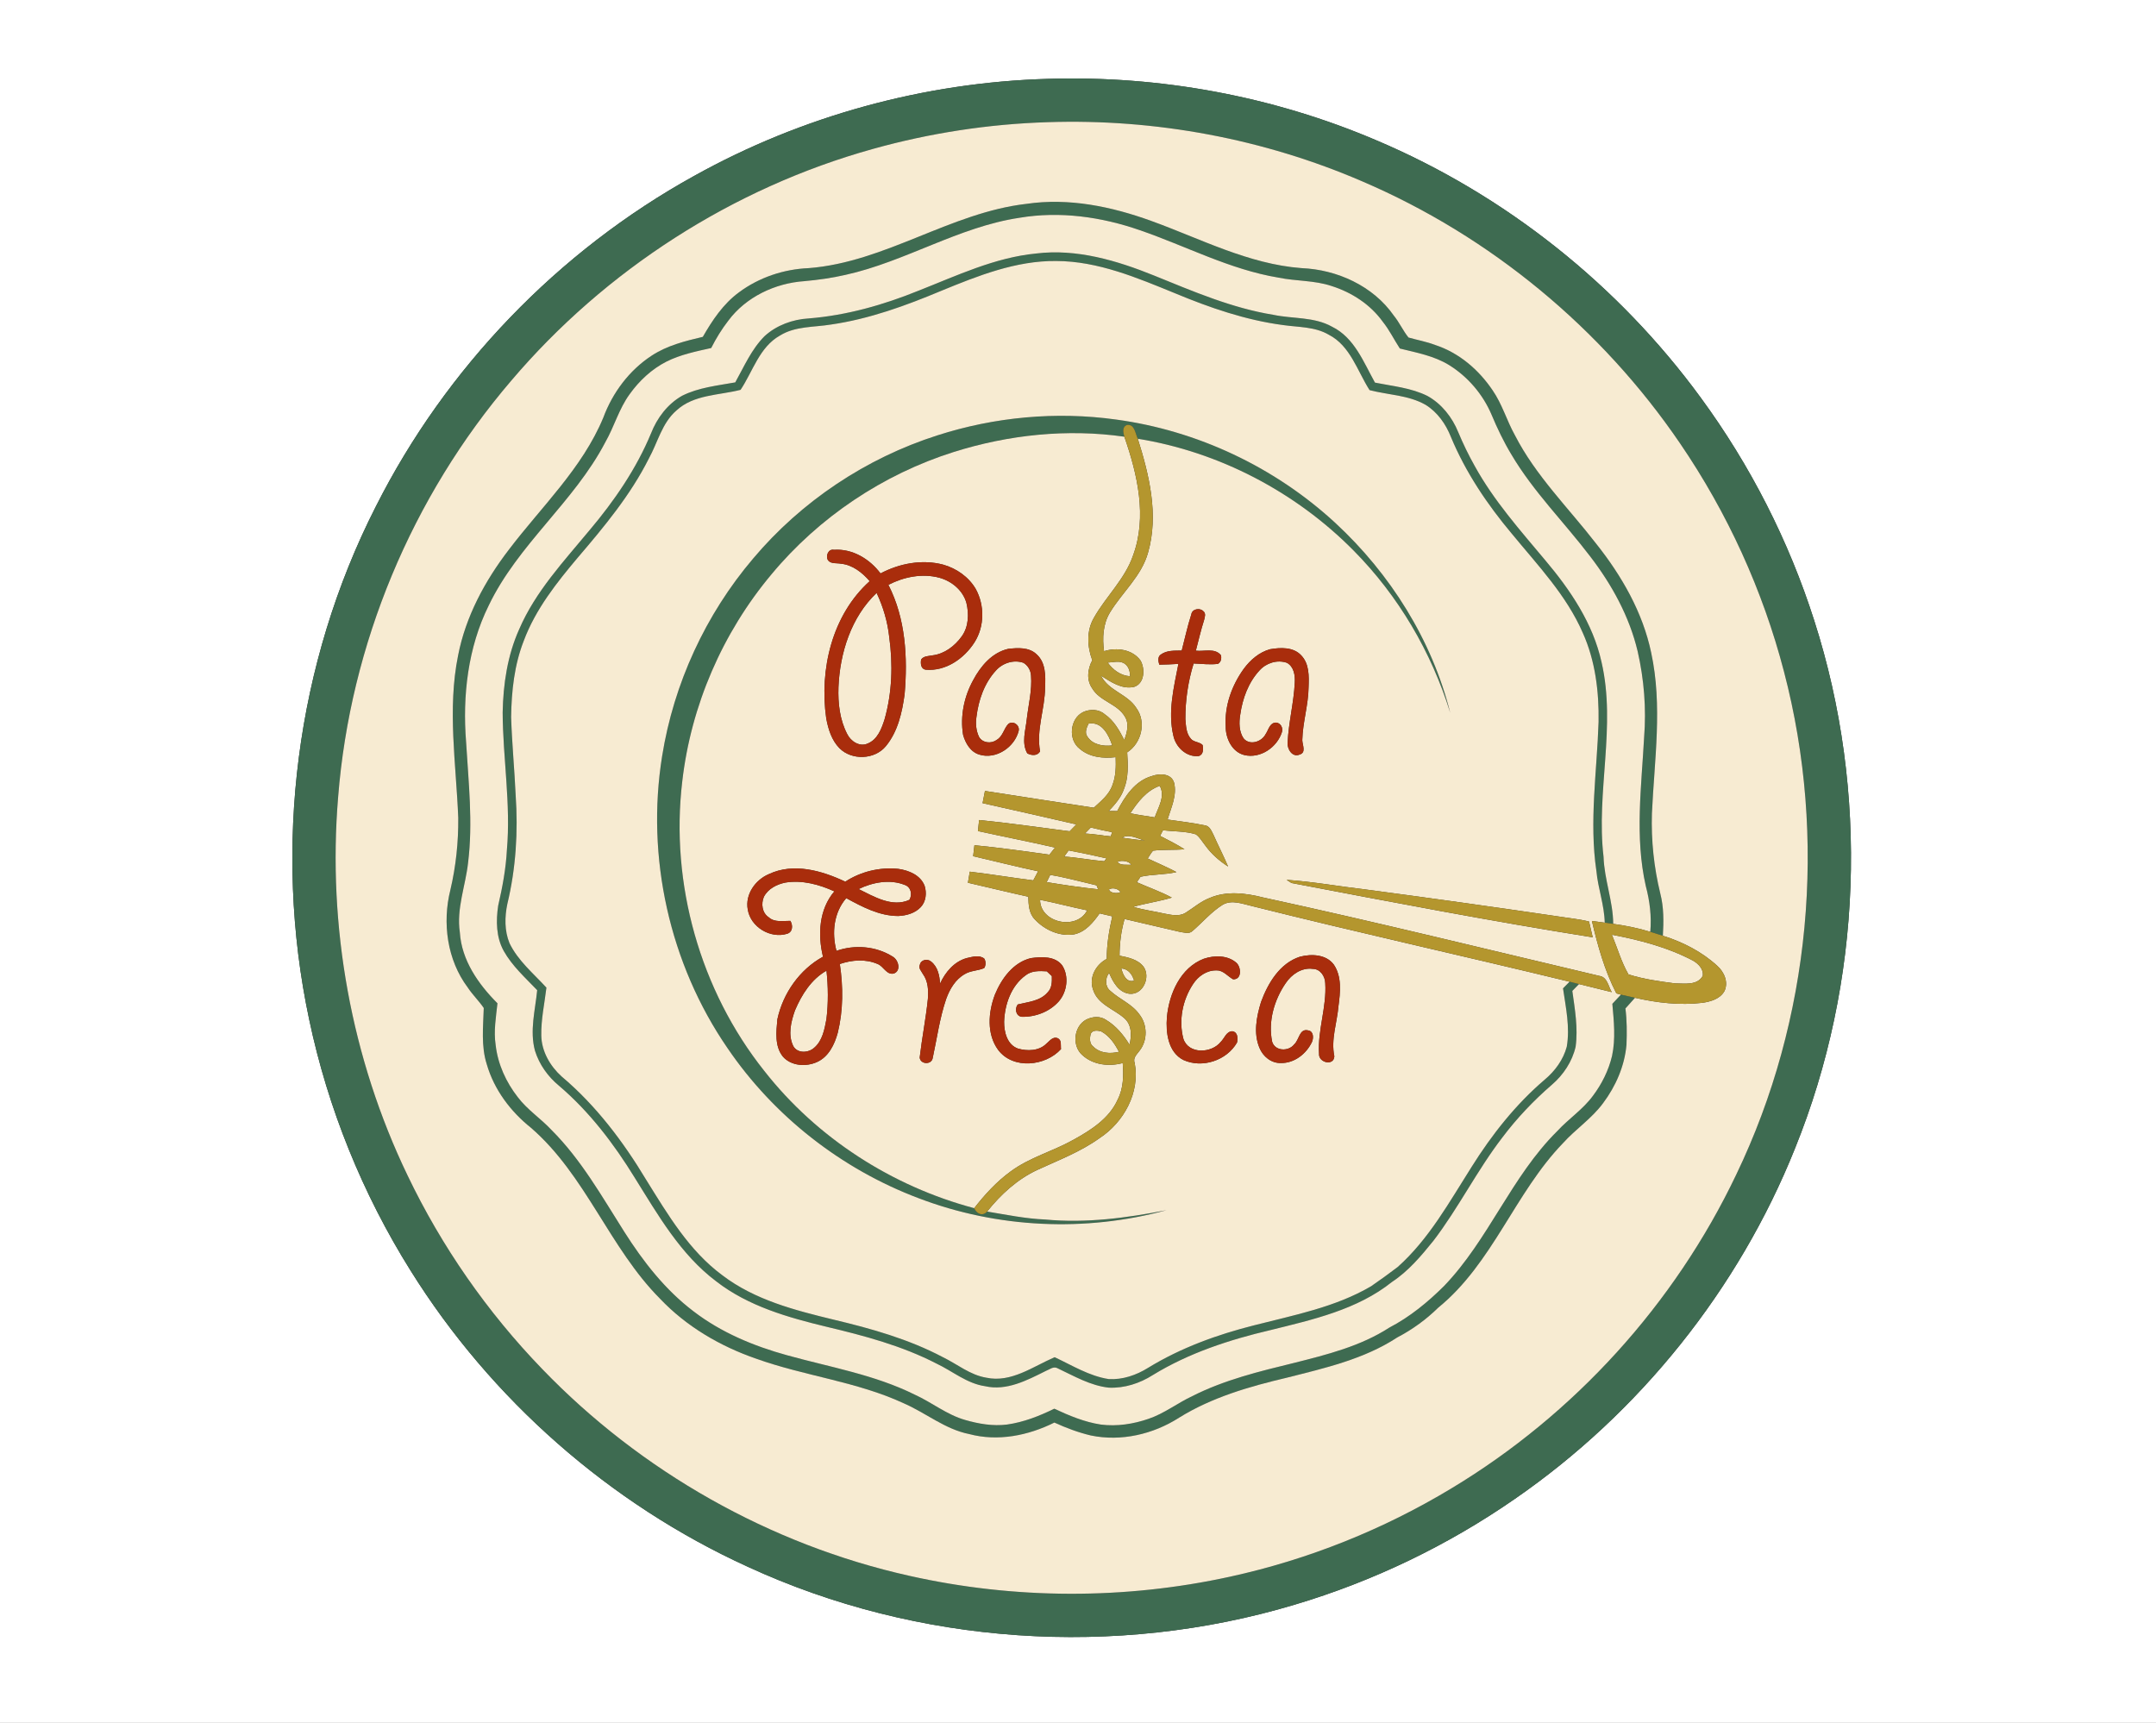 <?xml version="1.0" encoding="UTF-8" ?>
<!DOCTYPE svg PUBLIC "-//W3C//DTD SVG 1.1//EN" "http://www.w3.org/Graphics/SVG/1.1/DTD/svg11.dtd">
<svg width="941pt" height="752pt" viewBox="0 0 941 752" version="1.1" xmlns="http://www.w3.org/2000/svg">
<rect x="0" y="0" width="941" height="752" fill="#333333" stroke="none"/>
<g id="#ffffffff">
<path fill="#ffffff" opacity="1.00" d=" M 0.00 0.00 L 941.00 0.00 L 941.00 752.00 L 0.00 752.00 L 0.00 0.00 M 457.26 34.42 C 403.41 35.98 349.99 50.59 302.92 76.81 C 243.58 109.61 194.52 160.61 164.00 221.15 C 129.18 289.57 118.99 369.94 134.94 444.98 C 143.10 483.75 158.19 521.04 179.22 554.61 C 214.27 610.78 266.06 656.35 326.32 683.83 C 400.42 718.00 486.96 723.84 565.08 700.40 C 599.29 690.22 631.85 674.56 661.18 654.22 C 715.65 616.61 758.78 562.79 783.41 501.32 C 812.85 428.60 815.80 345.60 791.85 270.91 C 780.75 236.07 763.93 203.06 742.30 173.58 C 706.31 124.34 656.87 85.02 600.69 61.23 C 555.59 41.99 506.26 32.89 457.26 34.42 Z" />
</g>
<g id="#3e6b51ff">
<path fill="#3e6b51" opacity="1.00" d=" M 457.26 34.42 C 506.26 32.89 555.59 41.99 600.69 61.23 C 656.87 85.02 706.31 124.34 742.30 173.58 C 763.93 203.06 780.75 236.07 791.85 270.91 C 815.80 345.60 812.85 428.60 783.41 501.32 C 758.78 562.79 715.65 616.61 661.18 654.22 C 631.85 674.56 599.29 690.22 565.08 700.40 C 486.96 723.84 400.42 718.00 326.32 683.83 C 266.06 656.35 214.27 610.78 179.22 554.61 C 158.19 521.04 143.10 483.75 134.94 444.98 C 118.99 369.94 129.18 289.57 164.00 221.15 C 194.52 160.61 243.58 109.61 302.92 76.81 C 349.99 50.59 403.41 35.98 457.26 34.42 M 457.21 53.33 C 431.46 54.13 405.81 58.07 381.00 65.00 C 319.87 82.00 264.22 117.79 223.16 166.12 C 179.75 216.81 152.82 281.35 147.58 347.89 C 142.89 404.32 153.30 461.97 177.87 513.02 C 192.74 544.09 212.68 572.73 236.62 597.51 C 279.76 642.33 336.17 674.26 396.92 687.81 C 442.80 698.12 490.95 698.25 536.89 688.18 C 570.94 680.74 603.74 667.62 633.57 649.59 C 687.11 617.36 730.88 569.18 757.76 512.76 C 790.36 445.03 797.67 365.71 778.61 293.06 C 769.38 257.61 753.94 223.80 733.29 193.55 C 699.13 143.38 650.52 103.16 594.73 79.23 C 551.55 60.56 504.21 51.75 457.21 53.33 Z" />
<path fill="#3e6b51" opacity="1.00" d=" M 448.08 88.97 C 466.53 86.26 485.26 90.16 502.59 96.47 C 524.07 104.25 544.89 115.27 568.06 117.03 C 583.57 117.66 599.29 124.78 608.31 137.72 C 610.76 140.71 612.34 144.33 614.75 147.32 C 618.61 148.42 622.60 149.12 626.37 150.57 C 636.78 153.94 645.49 161.44 651.52 170.45 C 655.67 176.49 657.66 183.64 661.21 190.00 C 670.28 207.69 684.61 221.74 696.66 237.31 C 707.77 251.29 716.97 267.22 720.66 284.84 C 725.69 307.98 722.06 331.71 720.99 355.05 C 720.63 366.80 721.86 378.59 724.65 390.01 C 726.20 396.02 726.14 402.27 725.77 408.43 C 723.93 407.86 722.11 407.28 720.28 406.72 C 720.89 399.98 720.05 393.24 718.32 386.73 C 713.47 365.39 716.42 343.46 717.58 321.90 C 718.59 309.32 717.57 296.56 714.76 284.26 C 711.17 269.12 703.53 255.23 694.12 242.95 C 682.76 227.99 669.25 214.63 659.65 198.37 C 656.30 192.83 653.50 186.97 651.00 181.00 C 647.24 172.15 640.71 164.49 632.56 159.40 C 626.02 155.33 618.33 153.95 610.98 152.12 C 608.44 148.25 606.42 144.04 603.51 140.42 C 598.09 132.88 589.97 127.62 581.19 124.84 C 573.70 122.31 565.66 122.77 557.97 121.17 C 536.75 117.65 517.61 107.38 497.45 100.46 C 480.68 94.62 462.53 92.08 444.92 95.06 C 418.30 99.05 395.14 114.20 369.02 119.97 C 363.11 121.34 357.09 122.17 351.06 122.72 C 338.31 123.59 325.60 129.59 317.88 139.96 C 315.00 143.68 312.53 147.70 310.41 151.90 C 303.78 153.38 297.03 154.75 290.91 157.81 C 284.46 161.09 279.04 166.15 274.85 172.00 C 270.14 178.41 268.09 186.24 264.15 193.09 C 250.52 219.16 226.02 237.68 213.28 264.33 C 204.21 282.67 201.82 303.66 203.43 323.87 C 204.47 341.38 206.47 359.00 204.30 376.51 C 203.19 386.67 199.15 396.59 200.70 406.95 C 201.47 419.13 208.76 429.54 217.12 437.91 C 216.47 443.95 215.41 450.03 216.33 456.10 C 217.26 464.45 220.87 472.34 226.02 478.92 C 230.19 484.43 236.09 488.23 240.76 493.27 C 253.69 506.19 262.70 522.24 272.42 537.56 C 280.66 550.57 290.30 562.97 302.65 572.33 C 314.71 581.60 328.98 587.54 343.57 591.55 C 362.28 596.75 381.75 600.02 399.29 608.75 C 406.75 612.14 413.26 617.51 421.24 619.78 C 427.14 621.48 433.37 622.56 439.52 621.78 C 446.76 620.76 453.63 618.07 460.15 614.86 C 466.65 617.90 473.36 620.71 480.50 621.79 C 487.51 622.68 494.65 621.57 501.30 619.28 C 508.13 616.97 513.86 612.43 520.35 609.39 C 534.35 602.28 549.70 598.56 564.87 594.86 C 579.19 591.26 593.86 587.58 606.40 579.46 C 615.32 574.81 623.17 568.38 630.27 561.31 C 649.77 541.03 659.64 513.53 679.69 493.69 C 684.65 488.30 690.93 484.21 695.28 478.25 C 699.16 473.08 702.10 467.16 703.59 460.87 C 705.20 453.38 704.39 445.68 703.72 438.14 C 704.97 436.80 706.22 435.47 707.47 434.13 C 709.50 434.62 711.55 435.05 713.61 435.51 C 712.21 437.06 710.82 438.61 709.43 440.17 C 710.09 445.42 710.10 450.73 709.89 456.02 C 709.07 465.27 705.22 474.10 699.68 481.49 C 694.75 488.21 687.66 492.84 682.12 499.01 C 661.14 520.74 651.48 551.43 627.73 570.76 C 622.43 575.97 616.41 580.33 609.82 583.77 C 595.31 593.29 578.15 597.15 561.55 601.35 C 545.28 605.18 528.92 609.90 514.60 618.79 C 503.35 626.02 489.31 629.29 476.12 626.55 C 470.62 625.25 465.31 623.25 460.19 620.91 C 448.77 626.60 435.53 629.27 423.00 625.93 C 412.46 623.84 404.10 616.69 394.44 612.50 C 373.92 602.98 351.09 600.61 329.92 592.99 C 314.27 587.57 299.57 578.96 288.12 566.90 C 265.94 544.61 255.72 513.04 231.77 492.27 C 222.84 485.16 215.67 475.63 212.47 464.58 C 209.91 456.62 210.90 448.16 211.14 439.96 C 209.00 436.82 206.22 434.17 204.13 430.99 C 195.14 418.99 192.97 402.78 196.57 388.43 C 198.99 378.15 200.10 367.56 200.01 357.01 C 199.08 333.41 195.18 309.49 199.95 286.05 C 203.25 269.09 211.64 253.55 222.08 239.94 C 236.35 221.12 254.12 204.44 263.33 182.25 C 267.37 171.38 274.64 161.64 284.38 155.26 C 291.09 150.82 299.02 148.85 306.75 147.03 C 310.90 139.79 315.68 132.62 322.50 127.62 C 331.28 121.07 342.09 117.48 353.00 117.03 C 386.52 114.41 414.81 92.76 448.08 88.97 Z" />
<path fill="#3e6b51" opacity="1.00" d=" M 400.90 126.88 C 417.57 120.33 434.14 112.41 452.20 110.65 C 469.92 108.47 487.48 113.71 503.74 120.28 C 520.66 127.14 537.62 134.47 555.76 137.41 C 564.30 139.22 573.55 138.21 581.40 142.61 C 591.12 147.37 595.16 158.10 600.11 167.00 C 607.82 168.56 615.88 169.26 623.02 172.82 C 629.19 176.25 633.82 182.11 636.45 188.61 C 638.56 193.65 640.94 198.59 643.63 203.36 C 651.93 218.46 663.43 231.38 674.42 244.52 C 685.39 257.51 695.26 272.11 698.99 288.95 C 705.49 317.03 696.53 345.69 699.88 373.99 C 700.20 383.90 704.02 393.33 704.10 403.24 C 703.17 403.11 701.32 402.86 700.39 402.73 C 700.24 395.06 697.46 387.78 696.76 380.18 C 693.56 358.53 697.00 336.77 697.71 315.09 C 697.92 301.87 696.29 288.38 690.82 276.23 C 683.68 259.77 671.10 246.67 659.87 232.98 C 649.13 220.19 639.67 206.16 633.25 190.69 C 631.04 185.11 627.41 179.92 622.25 176.72 C 614.78 172.43 605.90 172.40 597.76 170.28 C 592.41 161.92 589.38 150.94 579.94 146.09 C 573.86 142.53 566.66 142.86 559.92 141.87 C 543.67 139.72 528.07 134.34 512.99 128.06 C 496.36 121.27 479.27 113.97 460.98 113.92 C 443.42 113.73 426.84 120.36 410.87 126.91 C 395.36 133.41 379.41 139.24 362.70 141.65 C 355.20 142.89 347.11 142.30 340.41 146.46 C 331.46 151.48 328.59 162.10 323.23 170.15 C 313.82 172.57 302.78 172.16 295.22 179.18 C 288.89 184.66 287.07 193.15 283.15 200.21 C 275.17 216.10 263.74 229.84 252.26 243.28 C 242.94 254.33 233.75 265.93 228.63 279.62 C 224.47 290.21 223.24 301.68 223.08 312.99 C 223.44 324.35 224.54 335.68 225.06 347.04 C 226.16 362.93 225.17 379.05 221.43 394.55 C 220.25 400.18 220.16 406.27 222.37 411.66 C 226.08 419.35 232.82 424.88 238.49 431.07 C 237.66 438.03 236.11 444.96 236.25 452.01 C 236.39 458.89 240.08 465.29 245.09 469.83 C 260.10 482.47 272.01 498.27 282.06 515.01 C 291.45 530.09 300.78 545.95 315.34 556.67 C 329.44 567.41 346.94 571.90 363.87 576.00 C 380.24 579.89 396.61 584.49 411.56 592.39 C 417.84 595.44 423.43 600.18 430.50 601.33 C 441.32 603.65 450.86 596.45 460.31 592.39 C 467.98 595.96 475.39 600.62 483.88 601.93 C 489.94 602.30 495.95 600.22 501.05 597.05 C 515.31 588.31 531.19 582.54 547.36 578.47 C 564.72 574.02 582.74 570.61 598.39 561.44 C 602.35 558.74 606.21 555.91 610.03 553.02 C 623.70 540.83 632.59 524.59 642.29 509.33 C 651.12 495.26 661.53 482.04 674.21 471.23 C 678.69 467.48 682.31 462.54 683.83 456.85 C 685.28 448.36 683.42 439.79 682.19 431.39 C 683.14 430.42 684.10 429.45 685.06 428.49 C 686.43 428.82 687.80 429.17 689.18 429.52 C 688.19 430.51 687.22 431.51 686.25 432.51 C 687.37 440.56 688.80 448.72 687.69 456.87 C 686.21 463.32 682.38 469.11 677.39 473.41 C 669.38 480.34 662.05 488.06 655.68 496.52 C 644.66 510.85 636.61 527.19 625.63 541.56 C 620.29 548.17 614.71 554.83 607.53 559.54 C 592.35 571.69 572.88 576.00 554.42 580.57 C 536.57 584.76 518.87 590.54 503.15 600.18 C 497.48 603.80 490.76 605.97 484.00 605.68 C 475.92 604.82 468.81 600.62 461.61 597.23 C 459.80 596.17 458.04 597.80 456.39 598.41 C 448.27 602.47 439.30 607.20 429.94 605.04 C 422.01 603.89 415.79 598.49 408.74 595.17 C 393.70 587.40 377.25 583.02 360.87 579.13 C 343.93 575.05 326.58 570.14 312.59 559.27 C 296.99 547.54 287.18 530.30 277.03 514.04 C 267.94 499.25 257.29 485.25 244.03 473.94 C 239.17 469.96 235.36 464.63 233.49 458.61 C 231.12 449.89 233.60 440.93 234.46 432.19 C 229.28 426.77 223.57 421.67 219.86 415.07 C 216.53 409.08 216.43 401.89 217.44 395.28 C 219.29 387.28 220.81 379.17 221.24 370.95 C 223.00 350.93 219.47 330.96 219.39 310.94 C 219.63 298.54 221.49 286.02 226.61 274.64 C 233.69 258.19 246.09 244.98 257.37 231.36 C 268.14 218.59 277.73 204.63 284.15 189.14 C 286.77 182.44 291.38 176.33 297.70 172.75 C 304.92 169.12 313.07 168.32 320.91 166.90 C 324.79 159.95 328.00 152.41 333.72 146.71 C 338.94 141.94 345.96 139.40 352.96 138.99 C 369.48 137.67 385.58 133.10 400.90 126.88 Z" />
<path fill="#3e6b51" opacity="1.00" d=" M 409.08 190.04 C 434.14 181.98 461.00 179.49 487.09 183.12 C 522.59 187.91 556.45 203.91 582.76 228.20 C 606.78 250.40 625.01 279.33 632.97 311.15 C 624.79 284.63 610.33 260.02 590.78 240.29 C 565.52 214.73 532.11 197.23 496.60 191.50 C 495.51 189.25 495.28 185.17 492.00 185.43 C 489.61 186.26 490.20 188.76 490.73 190.61 C 465.85 187.04 440.25 189.74 416.32 197.26 C 385.42 207.01 357.41 225.75 336.71 250.69 C 315.32 276.19 301.56 308.02 297.77 341.10 C 292.46 385.76 305.59 432.28 333.61 467.47 C 356.55 496.72 389.33 517.80 425.19 527.34 C 426.25 529.75 428.81 531.09 430.84 528.81 C 439.26 530.20 447.65 531.94 456.21 532.29 C 473.94 533.98 491.74 531.62 509.13 528.21 C 473.72 537.87 435.31 536.09 401.00 523.01 C 367.36 510.35 337.73 487.20 317.51 457.45 C 292.21 420.67 281.88 374.08 288.99 330.03 C 294.05 298.36 307.97 268.18 328.74 243.76 C 349.78 218.79 377.99 199.98 409.08 190.04 Z" />
</g>
<g id="#f7ebd2ff">
<path fill="#f7ebd2" opacity="1.00" d=" M 457.21 53.33 C 504.21 51.75 551.55 60.56 594.73 79.23 C 650.52 103.16 699.13 143.38 733.29 193.55 C 753.94 223.80 769.38 257.61 778.61 293.06 C 797.67 365.71 790.36 445.03 757.76 512.76 C 730.88 569.18 687.11 617.36 633.57 649.59 C 603.74 667.62 570.94 680.74 536.89 688.18 C 490.95 698.25 442.80 698.12 396.92 687.81 C 336.17 674.26 279.76 642.33 236.62 597.51 C 212.68 572.73 192.74 544.09 177.87 513.02 C 153.30 461.97 142.89 404.32 147.58 347.89 C 152.82 281.35 179.75 216.81 223.16 166.12 C 264.22 117.79 319.87 82.00 381.00 65.00 C 405.81 58.07 431.46 54.13 457.21 53.33 M 448.08 88.97 C 414.81 92.76 386.52 114.41 353.00 117.03 C 342.09 117.48 331.28 121.07 322.50 127.62 C 315.68 132.62 310.90 139.79 306.75 147.03 C 299.02 148.85 291.09 150.82 284.38 155.26 C 274.64 161.64 267.37 171.38 263.33 182.25 C 254.12 204.44 236.35 221.12 222.08 239.94 C 211.64 253.55 203.25 269.09 199.95 286.05 C 195.18 309.49 199.08 333.41 200.01 357.01 C 200.10 367.56 198.99 378.15 196.57 388.43 C 192.97 402.78 195.14 418.99 204.13 430.99 C 206.22 434.17 209.00 436.82 211.14 439.96 C 210.90 448.16 209.91 456.62 212.47 464.58 C 215.67 475.63 222.84 485.16 231.77 492.27 C 255.72 513.04 265.94 544.61 288.12 566.90 C 299.57 578.96 314.27 587.57 329.92 592.99 C 351.09 600.61 373.92 602.98 394.44 612.50 C 404.10 616.69 412.46 623.84 423.00 625.93 C 435.53 629.27 448.77 626.60 460.19 620.91 C 465.31 623.25 470.62 625.25 476.12 626.55 C 489.31 629.29 503.35 626.02 514.60 618.79 C 528.92 609.90 545.28 605.18 561.55 601.35 C 578.15 597.15 595.31 593.29 609.82 583.77 C 616.41 580.33 622.43 575.97 627.73 570.76 C 651.48 551.43 661.14 520.74 682.12 499.01 C 687.66 492.84 694.75 488.21 699.68 481.49 C 705.22 474.10 709.07 465.27 709.89 456.02 C 710.10 450.73 710.09 445.42 709.43 440.17 C 710.82 438.61 712.21 437.06 713.61 435.51 C 723.24 437.72 733.20 438.86 743.06 437.70 C 746.67 437.16 750.73 436.01 752.65 432.58 C 754.49 428.70 752.52 424.21 749.50 421.56 C 742.78 415.38 734.43 411.15 725.77 408.43 C 726.14 402.27 726.20 396.02 724.65 390.01 C 721.86 378.59 720.63 366.80 720.99 355.05 C 722.06 331.71 725.69 307.98 720.66 284.84 C 716.97 267.22 707.77 251.29 696.66 237.31 C 684.61 221.74 670.28 207.69 661.21 190.00 C 657.66 183.64 655.67 176.49 651.52 170.45 C 645.49 161.44 636.78 153.94 626.37 150.57 C 622.60 149.12 618.61 148.42 614.75 147.32 C 612.34 144.33 610.76 140.71 608.31 137.72 C 599.29 124.78 583.57 117.66 568.06 117.03 C 544.89 115.27 524.07 104.25 502.59 96.47 C 485.26 90.16 466.53 86.26 448.08 88.97 Z" />
<path fill="#f7ebd2" opacity="1.00" d=" M 444.92 95.06 C 462.53 92.08 480.68 94.62 497.45 100.46 C 517.61 107.38 536.75 117.65 557.97 121.17 C 565.66 122.77 573.70 122.31 581.19 124.84 C 589.97 127.62 598.09 132.88 603.51 140.42 C 606.42 144.04 608.44 148.25 610.98 152.12 C 618.33 153.95 626.02 155.33 632.56 159.40 C 640.71 164.49 647.24 172.15 651.00 181.00 C 653.50 186.97 656.30 192.83 659.65 198.37 C 669.25 214.63 682.76 227.99 694.12 242.95 C 703.53 255.23 711.17 269.12 714.76 284.26 C 717.57 296.56 718.59 309.32 717.58 321.90 C 716.42 343.46 713.47 365.39 718.32 386.73 C 720.05 393.24 720.89 399.98 720.28 406.72 C 715.00 405.08 709.56 404.01 704.10 403.24 C 704.02 393.33 700.20 383.90 699.88 373.99 C 696.53 345.69 705.49 317.03 698.99 288.95 C 695.26 272.11 685.39 257.51 674.42 244.52 C 663.43 231.38 651.93 218.46 643.63 203.36 C 640.94 198.59 638.56 193.65 636.45 188.61 C 633.82 182.11 629.19 176.25 623.02 172.82 C 615.88 169.26 607.82 168.56 600.11 167.00 C 595.16 158.10 591.12 147.37 581.40 142.61 C 573.55 138.21 564.30 139.22 555.76 137.41 C 537.62 134.47 520.66 127.14 503.74 120.28 C 487.48 113.71 469.92 108.47 452.20 110.65 C 434.14 112.41 417.57 120.33 400.90 126.88 C 385.58 133.10 369.48 137.67 352.96 138.99 C 345.96 139.40 338.94 141.94 333.72 146.71 C 328.00 152.41 324.79 159.95 320.91 166.90 C 313.07 168.32 304.92 169.12 297.70 172.75 C 291.38 176.33 286.77 182.44 284.15 189.14 C 277.73 204.63 268.14 218.59 257.37 231.36 C 246.09 244.98 233.69 258.19 226.61 274.64 C 221.49 286.02 219.63 298.54 219.39 310.94 C 219.47 330.96 223.00 350.93 221.24 370.95 C 220.81 379.17 219.29 387.28 217.44 395.28 C 216.43 401.89 216.53 409.08 219.86 415.07 C 223.57 421.67 229.28 426.77 234.46 432.19 C 233.60 440.93 231.12 449.89 233.49 458.61 C 235.36 464.63 239.17 469.96 244.03 473.94 C 257.29 485.25 267.94 499.25 277.03 514.04 C 287.18 530.30 296.99 547.54 312.59 559.27 C 326.58 570.14 343.93 575.05 360.87 579.13 C 377.25 583.02 393.70 587.40 408.74 595.17 C 415.79 598.49 422.01 603.89 429.94 605.04 C 439.30 607.20 448.27 602.47 456.39 598.41 C 458.04 597.80 459.80 596.17 461.61 597.23 C 468.81 600.62 475.92 604.82 484.00 605.68 C 490.76 605.97 497.48 603.80 503.15 600.18 C 518.87 590.54 536.57 584.76 554.42 580.57 C 572.88 576.00 592.35 571.69 607.53 559.54 C 614.71 554.83 620.29 548.17 625.63 541.56 C 636.61 527.19 644.66 510.85 655.68 496.52 C 662.05 488.06 669.38 480.34 677.39 473.41 C 682.38 469.11 686.21 463.32 687.69 456.87 C 688.80 448.72 687.37 440.56 686.25 432.51 C 687.22 431.51 688.19 430.51 689.18 429.52 C 693.94 430.69 698.69 431.88 703.46 433.04 C 701.96 430.54 701.51 426.42 698.06 425.96 C 649.17 414.42 600.39 402.37 551.29 391.72 C 543.71 389.80 535.34 388.75 527.95 391.95 C 524.04 393.44 520.90 396.26 517.40 398.44 C 514.62 400.12 511.23 399.34 508.25 398.77 C 503.72 397.72 499.08 397.19 494.64 395.80 C 500.19 394.23 505.93 393.45 511.46 391.78 C 506.55 389.15 501.27 387.33 496.20 385.07 C 496.60 384.48 497.39 383.28 497.79 382.69 C 502.94 381.54 508.32 381.86 513.48 380.64 C 509.39 378.47 505.12 376.66 500.93 374.71 C 501.66 373.56 502.36 372.37 503.23 371.31 C 507.78 370.71 512.40 371.12 516.98 370.67 C 513.54 368.52 509.94 366.66 506.33 364.84 C 506.64 364.22 507.28 363.00 507.60 362.38 C 512.37 362.98 517.30 362.74 521.93 364.16 C 523.68 365.41 524.71 367.37 526.05 369.02 C 528.71 372.73 532.18 375.76 536.01 378.22 C 534.01 373.53 531.68 369.00 529.61 364.35 C 528.76 362.73 528.00 360.53 525.91 360.25 C 520.53 359.12 515.04 358.51 509.60 357.71 C 511.13 352.53 513.81 347.11 512.43 341.61 C 511.17 337.49 506.08 337.51 502.73 338.73 C 495.38 340.81 490.95 347.62 487.62 354.01 C 486.38 354.00 485.15 353.99 483.92 353.99 C 486.55 351.19 489.20 348.26 490.49 344.57 C 492.61 339.45 492.31 333.81 491.97 328.40 C 498.23 324.32 500.45 315.16 495.94 309.00 C 492.08 302.91 483.83 301.53 480.56 294.94 C 484.83 297.63 489.60 300.98 494.95 299.82 C 499.59 298.34 499.84 291.98 497.81 288.33 C 494.24 283.38 487.38 282.49 481.87 284.23 C 481.08 278.51 481.38 272.40 484.44 267.35 C 489.81 258.49 498.29 251.41 501.10 241.09 C 505.79 224.67 501.59 207.35 496.60 191.50 C 532.11 197.23 565.52 214.73 590.78 240.29 C 610.33 260.02 624.79 284.63 632.97 311.15 C 625.01 279.33 606.78 250.40 582.76 228.20 C 556.45 203.91 522.59 187.91 487.09 183.12 C 461.00 179.49 434.14 181.98 409.08 190.04 C 377.99 199.98 349.78 218.79 328.74 243.76 C 307.97 268.18 294.05 298.36 288.99 330.03 C 281.88 374.08 292.21 420.67 317.51 457.45 C 337.73 487.20 367.36 510.35 401.00 523.01 C 435.31 536.09 473.72 537.87 509.13 528.21 C 491.74 531.62 473.94 533.98 456.21 532.29 C 447.65 531.94 439.26 530.20 430.84 528.81 C 436.78 521.36 444.00 514.73 452.70 510.66 C 461.93 506.40 471.55 502.77 479.86 496.80 C 490.53 489.84 497.68 476.78 495.24 463.93 C 494.36 461.67 496.31 460.11 497.47 458.47 C 500.95 453.98 500.81 447.13 497.25 442.71 C 494.03 438.16 488.58 436.16 484.59 432.47 C 482.22 430.56 482.29 426.93 484.08 424.67 C 485.76 428.64 488.24 433.22 493.04 433.77 C 498.93 434.26 502.29 426.44 499.11 421.95 C 496.61 418.72 492.40 417.89 488.63 417.12 C 488.65 411.71 489.33 406.33 490.82 401.12 C 498.87 402.99 506.92 404.85 514.97 406.74 C 516.74 406.97 518.93 407.81 520.44 406.39 C 524.88 402.56 528.72 397.95 533.75 394.84 C 537.72 392.63 542.34 394.55 546.41 395.47 C 592.50 407.01 638.89 417.28 685.06 428.49 C 684.10 429.45 683.14 430.42 682.19 431.39 C 683.42 439.79 685.28 448.36 683.83 456.85 C 682.31 462.54 678.69 467.48 674.21 471.23 C 661.53 482.04 651.12 495.26 642.29 509.33 C 632.59 524.59 623.70 540.83 610.03 553.02 C 606.21 555.91 602.35 558.74 598.39 561.44 C 582.74 570.61 564.72 574.02 547.36 578.47 C 531.19 582.54 515.31 588.31 501.05 597.05 C 495.95 600.22 489.94 602.30 483.88 601.93 C 475.39 600.62 467.98 595.96 460.31 592.39 C 450.86 596.45 441.32 603.65 430.50 601.33 C 423.43 600.18 417.84 595.44 411.56 592.39 C 396.61 584.49 380.24 579.89 363.87 576.00 C 346.94 571.90 329.44 567.41 315.34 556.67 C 300.78 545.95 291.45 530.09 282.06 515.01 C 272.01 498.27 260.10 482.47 245.09 469.83 C 240.08 465.29 236.39 458.89 236.25 452.01 C 236.11 444.96 237.66 438.03 238.49 431.07 C 232.82 424.88 226.08 419.35 222.37 411.66 C 220.16 406.27 220.25 400.18 221.43 394.55 C 225.17 379.05 226.16 362.93 225.06 347.04 C 224.54 335.68 223.44 324.35 223.08 312.99 C 223.24 301.68 224.47 290.21 228.63 279.62 C 233.75 265.93 242.94 254.33 252.26 243.28 C 263.74 229.84 275.17 216.10 283.15 200.21 C 287.07 193.15 288.89 184.66 295.22 179.18 C 302.78 172.16 313.82 172.57 323.23 170.15 C 328.59 162.10 331.46 151.48 340.41 146.46 C 347.11 142.30 355.20 142.89 362.70 141.65 C 379.41 139.24 395.36 133.41 410.87 126.91 C 426.84 120.36 443.42 113.73 460.98 113.92 C 479.27 113.97 496.36 121.27 512.99 128.06 C 528.07 134.34 543.67 139.72 559.92 141.87 C 566.66 142.86 573.86 142.53 579.94 146.09 C 589.38 150.94 592.41 161.92 597.76 170.28 C 605.90 172.40 614.78 172.43 622.25 176.72 C 627.41 179.92 631.04 185.11 633.25 190.69 C 639.67 206.16 649.13 220.19 659.87 232.98 C 671.10 246.67 683.68 259.77 690.82 276.23 C 696.29 288.38 697.92 301.87 697.71 315.09 C 697.00 336.77 693.56 358.53 696.76 380.18 C 697.46 387.78 700.24 395.06 700.39 402.73 C 698.53 402.47 696.66 402.22 694.80 401.97 C 697.34 412.79 700.35 423.66 705.47 433.59 C 705.97 433.72 706.97 433.99 707.47 434.13 C 706.22 435.47 704.97 436.80 703.72 438.14 C 704.39 445.68 705.20 453.38 703.59 460.87 C 702.10 467.16 699.16 473.08 695.28 478.25 C 690.93 484.21 684.65 488.30 679.69 493.69 C 659.64 513.53 649.77 541.03 630.27 561.31 C 623.17 568.38 615.32 574.81 606.40 579.46 C 593.86 587.58 579.19 591.26 564.87 594.86 C 549.70 598.56 534.35 602.28 520.35 609.39 C 513.86 612.43 508.13 616.97 501.30 619.28 C 494.65 621.57 487.51 622.68 480.50 621.79 C 473.36 620.71 466.65 617.90 460.15 614.86 C 453.63 618.07 446.76 620.76 439.52 621.78 C 433.37 622.56 427.14 621.48 421.24 619.78 C 413.26 617.51 406.75 612.14 399.29 608.75 C 381.75 600.02 362.28 596.75 343.57 591.55 C 328.98 587.54 314.71 581.60 302.65 572.33 C 290.30 562.97 280.66 550.57 272.42 537.56 C 262.70 522.24 253.69 506.19 240.76 493.27 C 236.09 488.23 230.19 484.43 226.02 478.92 C 220.87 472.34 217.26 464.45 216.33 456.10 C 215.41 450.03 216.47 443.95 217.12 437.91 C 208.76 429.54 201.47 419.13 200.70 406.95 C 199.15 396.59 203.19 386.67 204.30 376.51 C 206.47 359.00 204.47 341.38 203.43 323.87 C 201.82 303.66 204.21 282.67 213.28 264.33 C 226.02 237.68 250.52 219.16 264.15 193.09 C 268.09 186.24 270.14 178.41 274.85 172.00 C 279.04 166.15 284.46 161.09 290.91 157.81 C 297.03 154.75 303.78 153.38 310.41 151.90 C 312.53 147.70 315.00 143.68 317.88 139.96 C 325.60 129.59 338.31 123.59 351.06 122.72 C 357.09 122.17 363.11 121.34 369.02 119.97 C 395.14 114.20 418.30 99.05 444.92 95.06 M 519.96 268.15 C 518.28 273.34 517.15 278.68 515.77 283.95 C 512.71 284.02 509.35 283.76 506.73 285.64 C 505.14 286.60 505.54 288.64 505.98 290.11 C 508.76 290.07 511.54 289.95 514.32 289.77 C 512.33 299.99 509.66 310.66 512.10 321.02 C 513.12 326.06 517.78 330.56 523.14 330.00 C 525.29 329.42 525.22 326.99 524.92 325.22 C 523.52 323.72 521.01 324.04 519.71 322.38 C 517.68 320.07 517.64 316.80 517.37 313.90 C 517.32 305.68 518.54 297.46 520.96 289.60 C 524.50 289.71 528.07 290.22 531.60 289.75 C 532.93 288.98 533.21 287.41 532.90 286.02 C 530.31 282.68 525.53 284.46 521.93 284.00 C 523.11 279.53 524.13 275.02 525.54 270.62 C 525.84 269.40 526.43 267.76 525.25 266.82 C 523.76 265.16 520.31 265.72 519.96 268.15 M 554.33 283.37 C 549.59 284.67 545.72 288.04 542.85 291.92 C 537.63 299.16 534.41 308.07 534.97 317.08 C 534.91 322.24 537.69 328.19 543.05 329.55 C 550.05 331.26 557.45 326.18 559.51 319.52 C 560.08 317.67 558.93 315.50 556.89 315.39 C 554.11 315.49 553.68 318.59 552.39 320.43 C 550.69 323.82 545.43 325.52 542.76 322.28 C 540.75 319.26 540.74 315.35 541.32 311.89 C 542.30 304.90 544.86 297.88 549.71 292.64 C 552.64 289.36 557.46 287.82 561.67 289.29 C 564.75 290.98 565.31 294.79 565.11 297.97 C 564.69 306.72 562.41 315.29 562.00 324.04 C 561.67 326.85 564.07 330.77 567.24 329.34 C 570.21 328.47 568.43 325.17 568.39 323.05 C 568.57 315.26 571.05 307.71 571.14 299.90 C 571.32 295.16 571.47 289.73 567.93 286.06 C 564.49 282.33 558.90 282.59 554.33 283.37 M 561.54 384.03 C 562.08 384.37 563.16 385.06 563.69 385.41 C 607.43 393.75 651.17 402.13 695.15 409.12 C 694.62 406.81 694.08 404.51 693.54 402.22 C 689.08 401.11 684.50 400.71 679.98 399.98 C 652.04 395.86 624.07 391.96 596.08 388.24 C 584.56 386.91 573.11 384.82 561.54 384.03 M 567.39 417.58 C 558.57 420.42 553.41 429.11 550.39 437.33 C 548.43 443.73 547.01 450.94 549.69 457.34 C 551.19 461.09 554.83 464.10 559.00 463.98 C 564.93 464.13 570.23 459.93 572.65 454.72 C 573.39 452.94 573.31 450.03 570.89 449.73 C 567.10 448.84 567.05 453.92 564.87 455.82 C 562.43 459.02 556.53 458.90 555.24 454.70 C 553.41 445.85 556.11 436.47 561.16 429.11 C 563.75 425.26 568.18 422.20 573.01 422.90 C 576.22 422.90 578.35 426.14 578.41 429.11 C 579.10 439.48 575.04 449.63 575.71 459.95 C 575.43 463.84 582.18 465.44 582.38 461.04 C 580.83 453.65 583.58 446.39 584.19 439.07 C 584.98 433.07 585.73 426.28 582.12 420.99 C 578.76 416.51 572.37 416.30 567.39 417.58 M 525.39 418.48 C 515.22 422.39 510.26 433.75 509.31 443.97 C 508.77 450.65 509.79 459.20 516.44 462.63 C 524.69 466.44 535.44 462.89 539.93 455.00 C 540.27 453.10 540.29 450.54 537.90 450.12 C 535.21 450.13 534.43 453.23 532.76 454.80 C 528.80 459.78 518.72 460.26 516.49 453.38 C 514.37 445.36 516.13 436.48 520.68 429.59 C 522.89 426.12 526.71 423.42 530.96 423.56 C 533.93 423.47 535.80 426.14 538.20 427.44 C 542.07 427.58 541.75 422.29 539.72 420.31 C 535.87 416.87 530.05 416.90 525.39 418.48 Z" />
<path fill="#f7ebd2" opacity="1.00" d=" M 416.32 197.26 C 440.25 189.74 465.85 187.04 490.73 190.61 C 496.44 207.04 500.77 225.51 494.54 242.43 C 491.01 252.74 482.75 260.27 477.48 269.59 C 474.15 275.26 474.48 282.19 476.73 288.18 C 474.71 291.93 474.10 296.76 476.67 300.41 C 480.03 306.19 487.86 307.15 491.09 313.01 C 492.91 316.13 491.87 319.84 490.69 322.99 C 488.54 318.77 486.15 314.45 482.13 311.73 C 479.59 309.49 475.73 309.43 472.77 310.79 C 466.91 313.62 466.10 322.90 471.23 326.82 C 475.52 330.54 481.50 331.14 486.94 330.49 C 487.08 334.57 487.05 338.76 485.54 342.63 C 484.12 346.83 480.53 349.65 477.38 352.55 C 461.54 350.18 445.72 347.64 429.89 345.23 C 429.53 347.00 429.18 348.78 428.85 350.56 C 442.50 353.63 456.15 356.67 469.78 359.84 C 468.79 360.83 467.83 361.83 466.86 362.83 C 453.69 361.17 440.55 359.21 427.34 357.92 C 427.17 359.52 426.99 361.13 426.82 362.74 C 438.02 365.20 449.28 367.38 460.46 369.95 C 459.64 370.97 458.84 372.00 458.03 373.04 C 447.14 371.51 436.24 369.99 425.30 368.91 C 425.11 370.50 424.93 372.11 424.74 373.71 C 434.19 375.91 443.59 378.28 453.08 380.30 C 452.37 381.61 451.67 382.93 450.98 384.26 C 441.73 383.09 432.53 381.55 423.27 380.46 C 422.99 382.07 422.72 383.68 422.45 385.30 C 431.24 387.32 440.00 389.46 448.81 391.40 C 448.89 394.86 449.07 398.67 451.66 401.30 C 455.94 405.92 462.57 408.90 468.92 407.80 C 473.85 406.71 477.18 402.59 479.94 398.67 C 481.77 399.09 483.61 399.52 485.46 399.96 C 484.08 406.06 483.02 412.25 483.06 418.52 C 478.30 421.02 475.17 426.59 477.07 431.93 C 479.04 438.35 486.06 440.36 490.66 444.37 C 494.02 447.26 493.97 452.01 492.98 455.97 C 490.35 451.73 487.12 447.77 482.79 445.19 C 480.25 443.37 476.70 443.67 474.04 445.05 C 468.61 448.00 467.75 456.54 472.43 460.56 C 477.14 464.86 484.04 465.60 490.02 463.99 C 490.41 469.35 490.38 474.98 487.85 479.88 C 484.15 488.23 476.11 493.29 468.42 497.53 C 459.54 502.51 449.44 505.16 441.17 511.25 C 435.03 515.71 429.84 521.36 425.19 527.34 C 389.33 517.80 356.55 496.72 333.61 467.47 C 305.59 432.28 292.46 385.76 297.77 341.10 C 301.56 308.02 315.32 276.19 336.71 250.69 C 357.41 225.75 385.42 207.01 416.32 197.26 M 361.43 244.60 C 362.80 246.22 365.14 245.67 367.00 246.04 C 372.11 246.52 376.34 249.92 379.59 253.66 C 363.14 268.43 357.58 292.22 360.61 313.52 C 361.47 318.21 362.96 323.07 366.38 326.57 C 371.78 332.00 381.85 331.61 386.70 325.61 C 391.88 319.29 393.73 310.98 394.82 303.07 C 396.22 286.94 395.26 269.92 387.74 255.27 C 394.50 251.77 402.53 250.18 409.98 252.16 C 415.37 253.63 420.26 257.66 421.80 263.16 C 422.97 268.01 422.78 273.56 419.77 277.74 C 416.78 281.93 412.26 285.40 407.04 286.04 C 405.31 286.39 403.16 286.26 402.02 287.88 C 401.74 289.62 401.86 292.04 404.12 292.31 C 412.81 293.04 420.77 287.47 425.30 280.40 C 429.74 273.46 429.80 264.15 425.83 257.00 C 422.75 251.78 417.43 248.07 411.64 246.45 C 402.48 244.02 392.59 245.91 384.31 250.29 C 379.60 243.99 372.05 239.40 363.99 239.98 C 361.48 239.45 360.21 242.75 361.43 244.60 M 424.77 296.83 C 420.78 304.04 419.02 312.54 420.34 320.70 C 421.34 324.36 423.55 328.19 427.41 329.35 C 434.70 331.66 442.91 326.11 444.63 318.91 C 445.09 316.46 442.21 314.44 440.12 315.95 C 438.09 318.03 437.69 321.48 434.97 322.96 C 432.61 324.74 428.80 324.29 427.30 321.63 C 426.01 318.92 425.73 315.83 426.18 312.89 C 427.07 305.57 429.62 298.17 434.67 292.68 C 437.60 289.37 442.44 287.82 446.67 289.29 C 448.63 290.43 449.88 292.63 450.00 294.88 C 450.50 301.28 448.87 307.57 448.14 313.89 C 447.63 318.83 445.75 324.17 448.36 328.83 C 450.19 329.80 452.74 330.02 453.95 327.96 C 452.18 318.57 456.10 309.37 456.13 299.98 C 456.36 295.02 456.45 289.18 452.43 285.58 C 449.12 282.42 444.20 282.73 440.00 283.22 C 432.99 284.83 428.01 290.74 424.77 296.83 M 335.56 381.54 C 329.65 384.05 325.17 390.37 326.36 396.95 C 327.57 404.60 336.22 409.83 343.58 407.56 C 346.08 406.75 346.12 403.85 344.96 401.93 C 341.78 401.89 338.10 402.73 335.52 400.37 C 332.59 398.46 332.12 394.44 333.41 391.42 C 335.24 387.88 339.09 385.96 342.85 385.21 C 350.15 384.04 357.54 386.05 364.16 389.06 C 357.45 396.93 356.87 407.92 359.20 417.58 C 349.00 423.17 341.72 433.59 339.29 444.90 C 338.79 450.33 338.03 456.66 341.73 461.22 C 345.36 465.31 351.81 465.71 356.59 463.55 C 361.65 461.28 364.27 455.87 365.64 450.79 C 368.06 440.98 368.04 430.72 366.55 420.77 C 371.84 418.96 377.81 418.49 383.04 420.76 C 385.66 421.75 386.87 425.58 390.05 424.94 C 393.47 423.77 392.16 418.87 389.53 417.49 C 382.33 412.96 373.05 412.22 365.08 415.02 C 362.98 407.18 363.89 398.32 369.35 392.02 C 376.39 395.85 383.80 399.79 392.03 399.81 C 395.58 399.66 399.36 398.61 401.87 395.94 C 404.19 393.49 404.54 389.70 403.54 386.60 C 401.74 381.96 396.66 379.88 392.07 379.24 C 384.02 378.40 375.71 380.41 368.92 384.83 C 358.74 380.01 346.33 376.44 335.56 381.54 M 410.28 429.34 C 410.11 425.85 409.29 421.97 406.39 419.70 C 404.85 418.34 401.94 418.86 401.49 421.06 C 400.73 422.57 402.16 423.88 402.80 425.13 C 405.10 428.27 405.27 432.34 404.97 436.08 C 404.09 444.62 402.40 453.06 401.41 461.58 C 401.67 464.60 406.48 464.84 407.06 461.92 C 408.94 453.29 410.10 444.45 412.95 436.06 C 414.50 431.74 417.00 427.45 421.12 425.15 C 423.69 423.59 426.85 423.75 429.54 422.55 C 430.34 421.46 430.33 419.49 429.57 418.39 C 427.35 416.66 424.42 417.65 421.97 418.17 C 416.48 419.66 412.57 424.34 410.28 429.34 M 434.25 434.09 C 431.32 441.78 430.55 451.37 435.69 458.32 C 442.22 466.88 456.33 465.39 463.09 457.89 C 462.85 456.23 463.52 454.03 461.64 453.15 C 459.45 452.27 458.07 454.45 456.61 455.62 C 453.41 458.77 448.37 458.83 444.31 457.68 C 439.57 455.99 438.23 450.50 438.25 446.00 C 438.50 438.42 441.32 430.27 447.66 425.69 C 450.28 423.61 453.73 423.78 456.88 423.96 C 457.60 424.66 458.33 425.36 459.08 426.05 C 459.16 428.55 459.14 431.30 457.21 433.18 C 453.96 436.97 448.75 437.29 444.24 438.41 C 442.73 440.25 443.38 443.53 445.99 443.81 C 451.96 443.93 458.12 441.61 462.12 437.08 C 465.77 432.88 466.66 426.13 463.61 421.38 C 460.46 417.22 454.58 417.58 449.96 418.19 C 442.23 420.05 437.14 427.10 434.25 434.09 Z" />
<path fill="#f7ebd2" opacity="1.00" d=" M 382.60 258.79 C 385.47 264.85 387.39 271.36 388.11 278.04 C 389.77 289.99 389.38 302.34 386.07 313.99 C 384.76 318.08 382.99 322.85 378.65 324.55 C 375.16 326.12 371.29 323.53 369.76 320.38 C 366.52 314.14 365.70 306.91 365.95 299.96 C 366.57 284.97 371.48 269.34 382.60 258.79 Z" />
<path fill="#f7ebd2" opacity="1.00" d=" M 483.47 289.20 C 485.97 289.12 489.01 288.08 491.15 289.91 C 492.74 291.16 493.22 293.22 493.22 295.16 C 489.22 294.96 485.72 292.38 483.47 289.20 Z" />
<path fill="#f7ebd2" opacity="1.00" d=" M 475.09 315.86 C 480.90 314.72 483.91 320.81 485.44 325.36 C 481.52 325.83 476.85 325.08 474.58 321.48 C 473.30 319.71 474.30 317.59 475.09 315.86 Z" />
<path fill="#f7ebd2" opacity="1.00" d=" M 493.35 354.97 C 496.55 350.06 500.42 345.03 506.16 343.02 C 508.76 347.47 505.47 352.47 503.99 356.76 C 500.44 356.16 496.86 355.74 493.35 354.97 Z" />
<path fill="#f7ebd2" opacity="1.00" d=" M 476.08 361.19 C 479.16 361.95 482.27 362.65 485.39 363.25 C 485.25 363.70 484.96 364.59 484.81 365.04 C 481.04 364.73 477.32 363.94 473.53 363.81 C 474.37 362.93 475.22 362.06 476.08 361.19 Z" />
<path fill="#f7ebd2" opacity="1.00" d=" M 489.76 365.63 C 492.71 363.79 496.62 366.08 499.68 366.92 C 496.36 366.56 493.06 366.10 489.76 365.63 Z" />
<path fill="#f7ebd2" opacity="1.00" d=" M 466.41 371.19 C 471.93 372.22 477.42 373.41 482.90 374.64 L 481.95 375.91 C 476.11 375.42 470.34 374.28 464.49 373.87 C 465.12 372.97 465.77 372.08 466.41 371.19 Z" />
<path fill="#f7ebd2" opacity="1.00" d=" M 487.78 376.15 C 489.50 375.35 492.86 375.80 493.74 377.46 C 491.90 377.35 488.72 377.88 487.78 376.15 Z" />
<path fill="#f7ebd2" opacity="1.00" d=" M 458.38 381.87 C 465.19 383.01 471.87 384.88 478.60 386.43 C 478.77 386.87 479.12 387.73 479.29 388.16 C 471.77 387.37 464.29 386.24 456.83 385.04 C 457.34 383.98 457.86 382.92 458.38 381.87 Z" />
<path fill="#f7ebd2" opacity="1.00" d=" M 374.75 388.06 C 380.81 385.11 388.35 383.66 394.79 386.21 C 397.58 387.08 398.31 390.37 396.93 392.75 C 389.41 396.20 381.44 391.33 374.75 388.06 Z" />
<path fill="#f7ebd2" opacity="1.00" d=" M 484.07 388.17 C 485.60 387.27 488.03 387.90 489.06 389.31 C 487.95 390.22 484.21 389.86 484.07 388.17 Z" />
<path fill="#f7ebd2" opacity="1.00" d=" M 453.94 392.75 C 460.83 394.11 467.61 395.94 474.49 397.35 C 469.98 406.25 453.99 402.87 453.94 392.75 Z" />
<path fill="#f7ebd2" opacity="1.00" d=" M 703.52 407.98 C 715.64 410.31 727.76 413.43 738.74 419.20 C 741.15 420.49 743.65 422.99 743.18 425.96 C 740.76 430.25 735.18 429.23 731.06 429.22 C 724.25 428.35 717.28 427.38 710.75 425.29 C 707.63 419.90 705.91 413.74 703.52 407.98 Z" />
<path fill="#f7ebd2" opacity="1.00" d=" M 489.39 422.71 C 492.40 422.85 494.24 425.35 494.98 428.03 C 491.55 429.07 490.11 425.28 489.39 422.71 Z" />
<path fill="#f7ebd2" opacity="1.00" d=" M 346.97 441.02 C 349.86 434.21 354.12 427.38 360.73 423.68 C 361.48 430.70 361.56 437.82 360.70 444.84 C 359.87 449.27 358.97 454.25 355.35 457.33 C 352.82 459.61 348.08 459.90 346.24 456.61 C 343.82 451.68 345.23 445.93 346.97 441.02 Z" />
<path fill="#f7ebd2" opacity="1.00" d=" M 476.07 451.19 C 476.93 449.48 479.11 449.73 480.65 450.20 C 484.20 452.13 486.57 455.57 488.37 459.09 C 484.54 460.03 480.10 459.75 477.18 456.82 C 475.42 455.53 475.58 453.06 476.07 451.19 Z" />
</g>
<g id="#b4962eff">
<path fill="#b4962e" opacity="1.00" d=" M 490.73 190.61 C 490.20 188.76 489.61 186.26 492.00 185.43 C 495.28 185.17 495.51 189.25 496.60 191.50 C 501.59 207.35 505.79 224.67 501.10 241.09 C 498.29 251.41 489.81 258.49 484.44 267.35 C 481.38 272.40 481.08 278.51 481.87 284.23 C 487.38 282.49 494.24 283.38 497.81 288.33 C 499.84 291.98 499.59 298.34 494.95 299.82 C 489.60 300.98 484.83 297.63 480.56 294.94 C 483.83 301.53 492.08 302.91 495.94 309.00 C 500.45 315.16 498.23 324.32 491.97 328.40 C 492.31 333.81 492.61 339.45 490.49 344.57 C 489.20 348.26 486.55 351.19 483.92 353.99 C 485.15 353.99 486.38 354.00 487.62 354.01 C 490.95 347.62 495.38 340.81 502.73 338.73 C 506.08 337.51 511.17 337.49 512.43 341.61 C 513.81 347.11 511.13 352.53 509.60 357.71 C 515.04 358.51 520.53 359.12 525.91 360.25 C 528.00 360.53 528.76 362.73 529.61 364.35 C 531.68 369.00 534.01 373.53 536.01 378.22 C 532.18 375.76 528.71 372.73 526.05 369.02 C 524.71 367.37 523.68 365.41 521.93 364.16 C 517.30 362.74 512.37 362.98 507.60 362.38 C 507.28 363.00 506.64 364.22 506.33 364.84 C 509.94 366.66 513.54 368.52 516.98 370.67 C 512.40 371.12 507.78 370.71 503.23 371.31 C 502.36 372.37 501.66 373.56 500.93 374.71 C 505.12 376.66 509.39 378.47 513.48 380.64 C 508.32 381.86 502.94 381.54 497.79 382.69 C 497.39 383.28 496.60 384.48 496.20 385.07 C 501.27 387.33 506.55 389.15 511.46 391.78 C 505.93 393.45 500.19 394.23 494.64 395.80 C 499.08 397.19 503.72 397.72 508.25 398.77 C 511.23 399.34 514.62 400.12 517.40 398.44 C 520.90 396.26 524.04 393.44 527.95 391.95 C 535.34 388.75 543.71 389.80 551.29 391.72 C 600.39 402.37 649.17 414.42 698.06 425.96 C 701.51 426.42 701.96 430.54 703.46 433.04 C 698.69 431.88 693.94 430.69 689.18 429.52 C 687.80 429.17 686.43 428.82 685.06 428.49 C 638.89 417.28 592.50 407.01 546.41 395.47 C 542.34 394.55 537.72 392.63 533.75 394.84 C 528.72 397.95 524.88 402.56 520.44 406.39 C 518.93 407.81 516.74 406.97 514.97 406.74 C 506.92 404.85 498.87 402.99 490.82 401.12 C 489.33 406.33 488.65 411.71 488.63 417.12 C 492.40 417.89 496.61 418.72 499.11 421.95 C 502.29 426.44 498.93 434.26 493.04 433.77 C 488.24 433.22 485.76 428.64 484.08 424.67 C 482.29 426.93 482.22 430.56 484.59 432.47 C 488.58 436.16 494.03 438.16 497.25 442.71 C 500.81 447.13 500.95 453.98 497.47 458.47 C 496.31 460.11 494.36 461.67 495.24 463.93 C 497.68 476.78 490.53 489.84 479.86 496.80 C 471.55 502.77 461.93 506.40 452.70 510.66 C 444.00 514.73 436.78 521.36 430.84 528.81 C 428.81 531.09 426.25 529.75 425.19 527.34 C 429.84 521.36 435.03 515.71 441.17 511.25 C 449.44 505.16 459.54 502.51 468.42 497.53 C 476.11 493.29 484.15 488.23 487.85 479.88 C 490.38 474.98 490.41 469.35 490.02 463.99 C 484.04 465.60 477.14 464.86 472.43 460.56 C 467.75 456.54 468.61 448.00 474.04 445.05 C 476.70 443.67 480.25 443.37 482.79 445.19 C 487.12 447.77 490.35 451.73 492.98 455.97 C 493.97 452.01 494.02 447.26 490.66 444.37 C 486.06 440.36 479.04 438.35 477.07 431.93 C 475.17 426.59 478.30 421.02 483.06 418.52 C 483.02 412.25 484.08 406.06 485.46 399.96 C 483.61 399.52 481.77 399.09 479.94 398.67 C 477.18 402.59 473.85 406.71 468.92 407.80 C 462.57 408.90 455.94 405.92 451.66 401.30 C 449.07 398.67 448.89 394.86 448.81 391.40 C 440.00 389.46 431.24 387.32 422.45 385.30 C 422.72 383.68 422.99 382.07 423.27 380.46 C 432.53 381.55 441.73 383.09 450.98 384.26 C 451.67 382.93 452.37 381.61 453.08 380.30 C 443.59 378.28 434.19 375.91 424.74 373.71 C 424.93 372.11 425.11 370.50 425.30 368.91 C 436.24 369.99 447.14 371.51 458.03 373.04 C 458.84 372.00 459.64 370.97 460.46 369.95 C 449.28 367.38 438.02 365.20 426.82 362.74 C 426.99 361.13 427.17 359.52 427.34 357.92 C 440.55 359.21 453.69 361.17 466.86 362.83 C 467.83 361.83 468.79 360.83 469.78 359.84 C 456.15 356.67 442.50 353.63 428.85 350.56 C 429.18 348.78 429.53 347.00 429.89 345.23 C 445.72 347.64 461.54 350.18 477.38 352.55 C 480.53 349.65 484.12 346.83 485.54 342.63 C 487.05 338.76 487.08 334.57 486.94 330.49 C 481.50 331.14 475.52 330.54 471.23 326.82 C 466.10 322.90 466.91 313.62 472.77 310.79 C 475.73 309.43 479.59 309.49 482.13 311.73 C 486.15 314.45 488.54 318.77 490.69 322.99 C 491.87 319.84 492.91 316.13 491.09 313.01 C 487.86 307.15 480.03 306.19 476.67 300.41 C 474.10 296.76 474.71 291.93 476.73 288.18 C 474.48 282.19 474.15 275.26 477.48 269.59 C 482.75 260.27 491.01 252.74 494.54 242.43 C 500.77 225.51 496.44 207.04 490.73 190.61 M 483.47 289.20 C 485.72 292.38 489.22 294.96 493.22 295.16 C 493.22 293.22 492.74 291.16 491.15 289.91 C 489.01 288.08 485.97 289.12 483.47 289.20 M 475.09 315.86 C 474.30 317.59 473.30 319.71 474.58 321.48 C 476.85 325.08 481.52 325.83 485.44 325.36 C 483.91 320.81 480.90 314.72 475.09 315.86 M 493.35 354.97 C 496.86 355.74 500.44 356.16 503.99 356.76 C 505.47 352.47 508.76 347.47 506.16 343.02 C 500.42 345.03 496.55 350.06 493.35 354.97 M 476.08 361.19 C 475.22 362.06 474.37 362.93 473.53 363.81 C 477.32 363.94 481.04 364.73 484.81 365.04 C 484.96 364.59 485.25 363.70 485.39 363.25 C 482.27 362.65 479.16 361.95 476.08 361.19 M 489.76 365.63 C 493.06 366.10 496.36 366.56 499.68 366.92 C 496.62 366.08 492.71 363.79 489.76 365.63 M 466.41 371.19 C 465.77 372.08 465.12 372.97 464.49 373.87 C 470.34 374.28 476.11 375.42 481.95 375.91 L 482.90 374.64 C 477.42 373.41 471.93 372.22 466.41 371.19 M 487.78 376.15 C 488.72 377.88 491.90 377.35 493.74 377.46 C 492.86 375.80 489.50 375.35 487.78 376.15 M 458.38 381.87 C 457.86 382.92 457.34 383.98 456.83 385.04 C 464.29 386.24 471.77 387.37 479.29 388.16 C 479.12 387.73 478.77 386.87 478.60 386.43 C 471.87 384.88 465.19 383.01 458.38 381.87 M 484.07 388.17 C 484.21 389.86 487.95 390.22 489.06 389.31 C 488.03 387.90 485.60 387.27 484.07 388.17 M 453.94 392.75 C 453.99 402.87 469.98 406.25 474.49 397.35 C 467.61 395.94 460.83 394.11 453.94 392.75 M 489.39 422.71 C 490.11 425.28 491.55 429.07 494.98 428.03 C 494.24 425.35 492.40 422.85 489.39 422.71 M 476.07 451.19 C 475.58 453.06 475.42 455.53 477.18 456.82 C 480.10 459.75 484.54 460.03 488.37 459.09 C 486.57 455.57 484.20 452.13 480.65 450.20 C 479.11 449.73 476.93 449.48 476.07 451.19 Z" />
<path fill="#b4962e" opacity="1.00" d=" M 561.54 384.03 C 573.11 384.82 584.56 386.91 596.08 388.24 C 624.07 391.96 652.04 395.86 679.98 399.98 C 684.50 400.71 689.08 401.11 693.54 402.22 C 694.08 404.51 694.62 406.81 695.15 409.12 C 651.17 402.13 607.43 393.75 563.69 385.41 C 563.16 385.06 562.08 384.37 561.54 384.03 Z" />
<path fill="#b4962e" opacity="1.00" d=" M 694.80 401.97 C 696.66 402.22 698.53 402.47 700.39 402.73 C 701.32 402.86 703.17 403.11 704.10 403.24 C 709.56 404.01 715.00 405.08 720.28 406.72 C 722.11 407.28 723.93 407.86 725.77 408.43 C 734.43 411.15 742.78 415.38 749.50 421.56 C 752.52 424.21 754.49 428.70 752.65 432.58 C 750.73 436.01 746.67 437.16 743.06 437.70 C 733.20 438.86 723.24 437.72 713.61 435.51 C 711.55 435.05 709.50 434.62 707.47 434.13 C 706.97 433.99 705.97 433.72 705.47 433.59 C 700.35 423.66 697.34 412.79 694.80 401.97 M 703.52 407.98 C 705.91 413.74 707.63 419.90 710.75 425.29 C 717.28 427.38 724.25 428.35 731.06 429.22 C 735.18 429.23 740.76 430.25 743.18 425.96 C 743.65 422.99 741.15 420.49 738.74 419.20 C 727.76 413.43 715.64 410.31 703.52 407.98 Z" />
</g>
<g id="#a92d0cff">
<path fill="#a92d0c" opacity="1.00" d=" M 361.43 244.60 C 360.21 242.75 361.48 239.45 363.99 239.98 C 372.05 239.40 379.60 243.99 384.31 250.29 C 392.59 245.91 402.48 244.02 411.64 246.45 C 417.43 248.07 422.75 251.78 425.83 257.00 C 429.80 264.15 429.74 273.46 425.30 280.40 C 420.77 287.47 412.81 293.04 404.12 292.31 C 401.86 292.04 401.74 289.62 402.02 287.88 C 403.16 286.26 405.31 286.39 407.04 286.04 C 412.26 285.40 416.78 281.93 419.77 277.74 C 422.78 273.56 422.97 268.01 421.80 263.16 C 420.26 257.66 415.37 253.63 409.98 252.16 C 402.53 250.18 394.50 251.77 387.74 255.27 C 395.26 269.92 396.22 286.94 394.82 303.07 C 393.73 310.98 391.88 319.29 386.70 325.61 C 381.85 331.61 371.78 332.00 366.38 326.57 C 362.96 323.07 361.47 318.21 360.61 313.52 C 357.58 292.22 363.14 268.43 379.59 253.66 C 376.34 249.92 372.11 246.52 367.00 246.04 C 365.14 245.67 362.80 246.22 361.43 244.60 M 382.60 258.79 C 371.48 269.34 366.57 284.97 365.95 299.96 C 365.70 306.91 366.52 314.14 369.76 320.38 C 371.29 323.53 375.16 326.12 378.65 324.55 C 382.99 322.85 384.76 318.08 386.07 313.99 C 389.38 302.34 389.77 289.99 388.11 278.04 C 387.39 271.36 385.47 264.85 382.60 258.79 Z" />
<path fill="#a92d0c" opacity="1.00" d=" M 519.96 268.15 C 520.31 265.72 523.76 265.16 525.25 266.82 C 526.43 267.76 525.84 269.40 525.54 270.62 C 524.13 275.02 523.11 279.53 521.93 284.00 C 525.53 284.46 530.31 282.68 532.90 286.02 C 533.21 287.41 532.93 288.98 531.60 289.75 C 528.07 290.22 524.50 289.71 520.96 289.60 C 518.54 297.46 517.32 305.68 517.37 313.90 C 517.64 316.80 517.68 320.07 519.71 322.38 C 521.01 324.04 523.52 323.72 524.92 325.22 C 525.22 326.99 525.29 329.42 523.14 330.00 C 517.78 330.56 513.12 326.06 512.10 321.02 C 509.66 310.66 512.33 299.99 514.32 289.77 C 511.54 289.95 508.76 290.07 505.98 290.11 C 505.54 288.64 505.14 286.60 506.73 285.64 C 509.35 283.76 512.71 284.02 515.77 283.95 C 517.15 278.68 518.28 273.34 519.96 268.15 Z" />
<path fill="#a92d0c" opacity="1.00" d=" M 424.77 296.83 C 428.01 290.74 432.99 284.83 440.00 283.22 C 444.20 282.73 449.12 282.42 452.43 285.58 C 456.45 289.18 456.36 295.02 456.13 299.98 C 456.10 309.37 452.18 318.57 453.95 327.96 C 452.74 330.02 450.19 329.80 448.36 328.83 C 445.75 324.17 447.63 318.83 448.14 313.89 C 448.87 307.57 450.50 301.28 450.00 294.88 C 449.88 292.63 448.63 290.43 446.67 289.29 C 442.44 287.82 437.60 289.37 434.67 292.68 C 429.62 298.17 427.07 305.57 426.18 312.89 C 425.73 315.83 426.01 318.92 427.30 321.63 C 428.80 324.29 432.61 324.74 434.97 322.96 C 437.69 321.48 438.09 318.03 440.12 315.95 C 442.21 314.44 445.09 316.46 444.63 318.91 C 442.91 326.11 434.70 331.66 427.41 329.35 C 423.55 328.19 421.34 324.36 420.34 320.70 C 419.02 312.54 420.78 304.04 424.77 296.83 Z" />
<path fill="#a92d0c" opacity="1.00" d=" M 554.33 283.37 C 558.90 282.59 564.49 282.33 567.93 286.06 C 571.47 289.73 571.32 295.16 571.14 299.90 C 571.05 307.71 568.57 315.26 568.39 323.05 C 568.43 325.17 570.21 328.47 567.24 329.34 C 564.07 330.77 561.67 326.85 562.00 324.04 C 562.41 315.29 564.69 306.72 565.11 297.97 C 565.31 294.79 564.75 290.98 561.67 289.29 C 557.46 287.82 552.64 289.36 549.71 292.64 C 544.86 297.88 542.30 304.90 541.32 311.89 C 540.74 315.35 540.75 319.26 542.76 322.28 C 545.43 325.52 550.69 323.82 552.39 320.43 C 553.68 318.59 554.11 315.49 556.89 315.39 C 558.93 315.50 560.08 317.67 559.51 319.52 C 557.45 326.18 550.05 331.26 543.05 329.55 C 537.69 328.19 534.91 322.24 534.97 317.08 C 534.41 308.07 537.63 299.16 542.85 291.92 C 545.72 288.04 549.59 284.67 554.33 283.37 Z" />
<path fill="#a92d0c" opacity="1.00" d=" M 335.56 381.54 C 346.33 376.44 358.74 380.01 368.92 384.83 C 375.71 380.41 384.02 378.40 392.07 379.24 C 396.66 379.88 401.74 381.96 403.54 386.60 C 404.54 389.70 404.19 393.49 401.87 395.94 C 399.36 398.61 395.58 399.66 392.03 399.81 C 383.80 399.79 376.39 395.85 369.35 392.02 C 363.89 398.32 362.98 407.18 365.08 415.02 C 373.05 412.22 382.33 412.96 389.53 417.49 C 392.16 418.87 393.47 423.77 390.05 424.94 C 386.87 425.58 385.66 421.75 383.04 420.76 C 377.81 418.49 371.84 418.96 366.55 420.77 C 368.04 430.72 368.06 440.98 365.64 450.79 C 364.27 455.87 361.65 461.28 356.59 463.55 C 351.81 465.71 345.36 465.31 341.73 461.22 C 338.03 456.66 338.79 450.33 339.29 444.90 C 341.72 433.59 349.00 423.17 359.20 417.58 C 356.87 407.92 357.45 396.93 364.16 389.06 C 357.54 386.05 350.15 384.04 342.85 385.21 C 339.09 385.96 335.24 387.88 333.41 391.42 C 332.12 394.44 332.59 398.46 335.52 400.37 C 338.10 402.73 341.78 401.89 344.96 401.93 C 346.12 403.85 346.08 406.75 343.58 407.56 C 336.22 409.83 327.57 404.60 326.36 396.95 C 325.17 390.37 329.65 384.05 335.56 381.54 M 374.75 388.06 C 381.44 391.33 389.41 396.20 396.93 392.75 C 398.31 390.37 397.58 387.08 394.79 386.21 C 388.35 383.66 380.81 385.11 374.75 388.06 M 346.97 441.02 C 345.23 445.93 343.82 451.68 346.24 456.61 C 348.08 459.90 352.82 459.61 355.35 457.33 C 358.97 454.25 359.87 449.27 360.70 444.84 C 361.56 437.82 361.48 430.70 360.73 423.68 C 354.12 427.38 349.86 434.21 346.97 441.02 Z" />
<path fill="#a92d0c" opacity="1.00" d=" M 567.39 417.58 C 572.37 416.30 578.76 416.51 582.12 420.99 C 585.73 426.28 584.98 433.07 584.19 439.07 C 583.58 446.39 580.83 453.65 582.38 461.04 C 582.18 465.44 575.43 463.84 575.71 459.95 C 575.04 449.63 579.10 439.48 578.41 429.11 C 578.35 426.14 576.22 422.90 573.01 422.90 C 568.18 422.20 563.75 425.26 561.16 429.11 C 556.11 436.47 553.41 445.85 555.24 454.70 C 556.53 458.90 562.43 459.02 564.87 455.82 C 567.05 453.92 567.10 448.84 570.89 449.73 C 573.31 450.03 573.39 452.94 572.65 454.72 C 570.23 459.93 564.93 464.13 559.00 463.98 C 554.83 464.10 551.19 461.09 549.69 457.34 C 547.01 450.94 548.43 443.73 550.39 437.33 C 553.41 429.11 558.57 420.42 567.39 417.58 Z" />
<path fill="#a92d0c" opacity="1.00" d=" M 410.28 429.34 C 412.57 424.34 416.48 419.66 421.97 418.17 C 424.42 417.65 427.35 416.66 429.57 418.39 C 430.33 419.49 430.34 421.46 429.54 422.55 C 426.85 423.75 423.69 423.59 421.12 425.15 C 417.00 427.45 414.50 431.74 412.95 436.06 C 410.10 444.45 408.94 453.29 407.06 461.92 C 406.48 464.84 401.67 464.60 401.41 461.58 C 402.40 453.06 404.09 444.62 404.97 436.08 C 405.27 432.34 405.10 428.27 402.80 425.13 C 402.16 423.88 400.73 422.57 401.49 421.06 C 401.94 418.86 404.85 418.34 406.39 419.70 C 409.29 421.97 410.11 425.85 410.28 429.34 Z" />
<path fill="#a92d0c" opacity="1.00" d=" M 434.25 434.09 C 437.14 427.10 442.23 420.05 449.96 418.19 C 454.58 417.58 460.46 417.22 463.61 421.38 C 466.66 426.13 465.77 432.88 462.12 437.08 C 458.12 441.61 451.96 443.93 445.99 443.81 C 443.38 443.53 442.73 440.25 444.24 438.41 C 448.75 437.29 453.96 436.97 457.21 433.18 C 459.14 431.30 459.16 428.55 459.08 426.05 C 458.33 425.36 457.60 424.66 456.88 423.96 C 453.73 423.78 450.28 423.61 447.66 425.69 C 441.32 430.27 438.50 438.42 438.25 446.00 C 438.23 450.50 439.57 455.99 444.31 457.68 C 448.37 458.83 453.41 458.77 456.61 455.62 C 458.07 454.45 459.45 452.27 461.64 453.15 C 463.52 454.03 462.85 456.23 463.09 457.89 C 456.33 465.39 442.22 466.88 435.69 458.32 C 430.55 451.37 431.32 441.78 434.25 434.09 Z" />
<path fill="#a92d0c" opacity="1.00" d=" M 525.39 418.48 C 530.05 416.90 535.87 416.87 539.72 420.31 C 541.75 422.29 542.07 427.58 538.20 427.44 C 535.80 426.14 533.93 423.47 530.96 423.56 C 526.71 423.42 522.89 426.12 520.68 429.59 C 516.13 436.48 514.37 445.36 516.49 453.38 C 518.72 460.26 528.80 459.78 532.76 454.80 C 534.43 453.23 535.21 450.13 537.90 450.12 C 540.29 450.54 540.27 453.10 539.93 455.00 C 535.44 462.89 524.69 466.44 516.44 462.63 C 509.79 459.20 508.77 450.65 509.31 443.97 C 510.26 433.75 515.22 422.39 525.39 418.48 Z" />
</g>
</svg>
